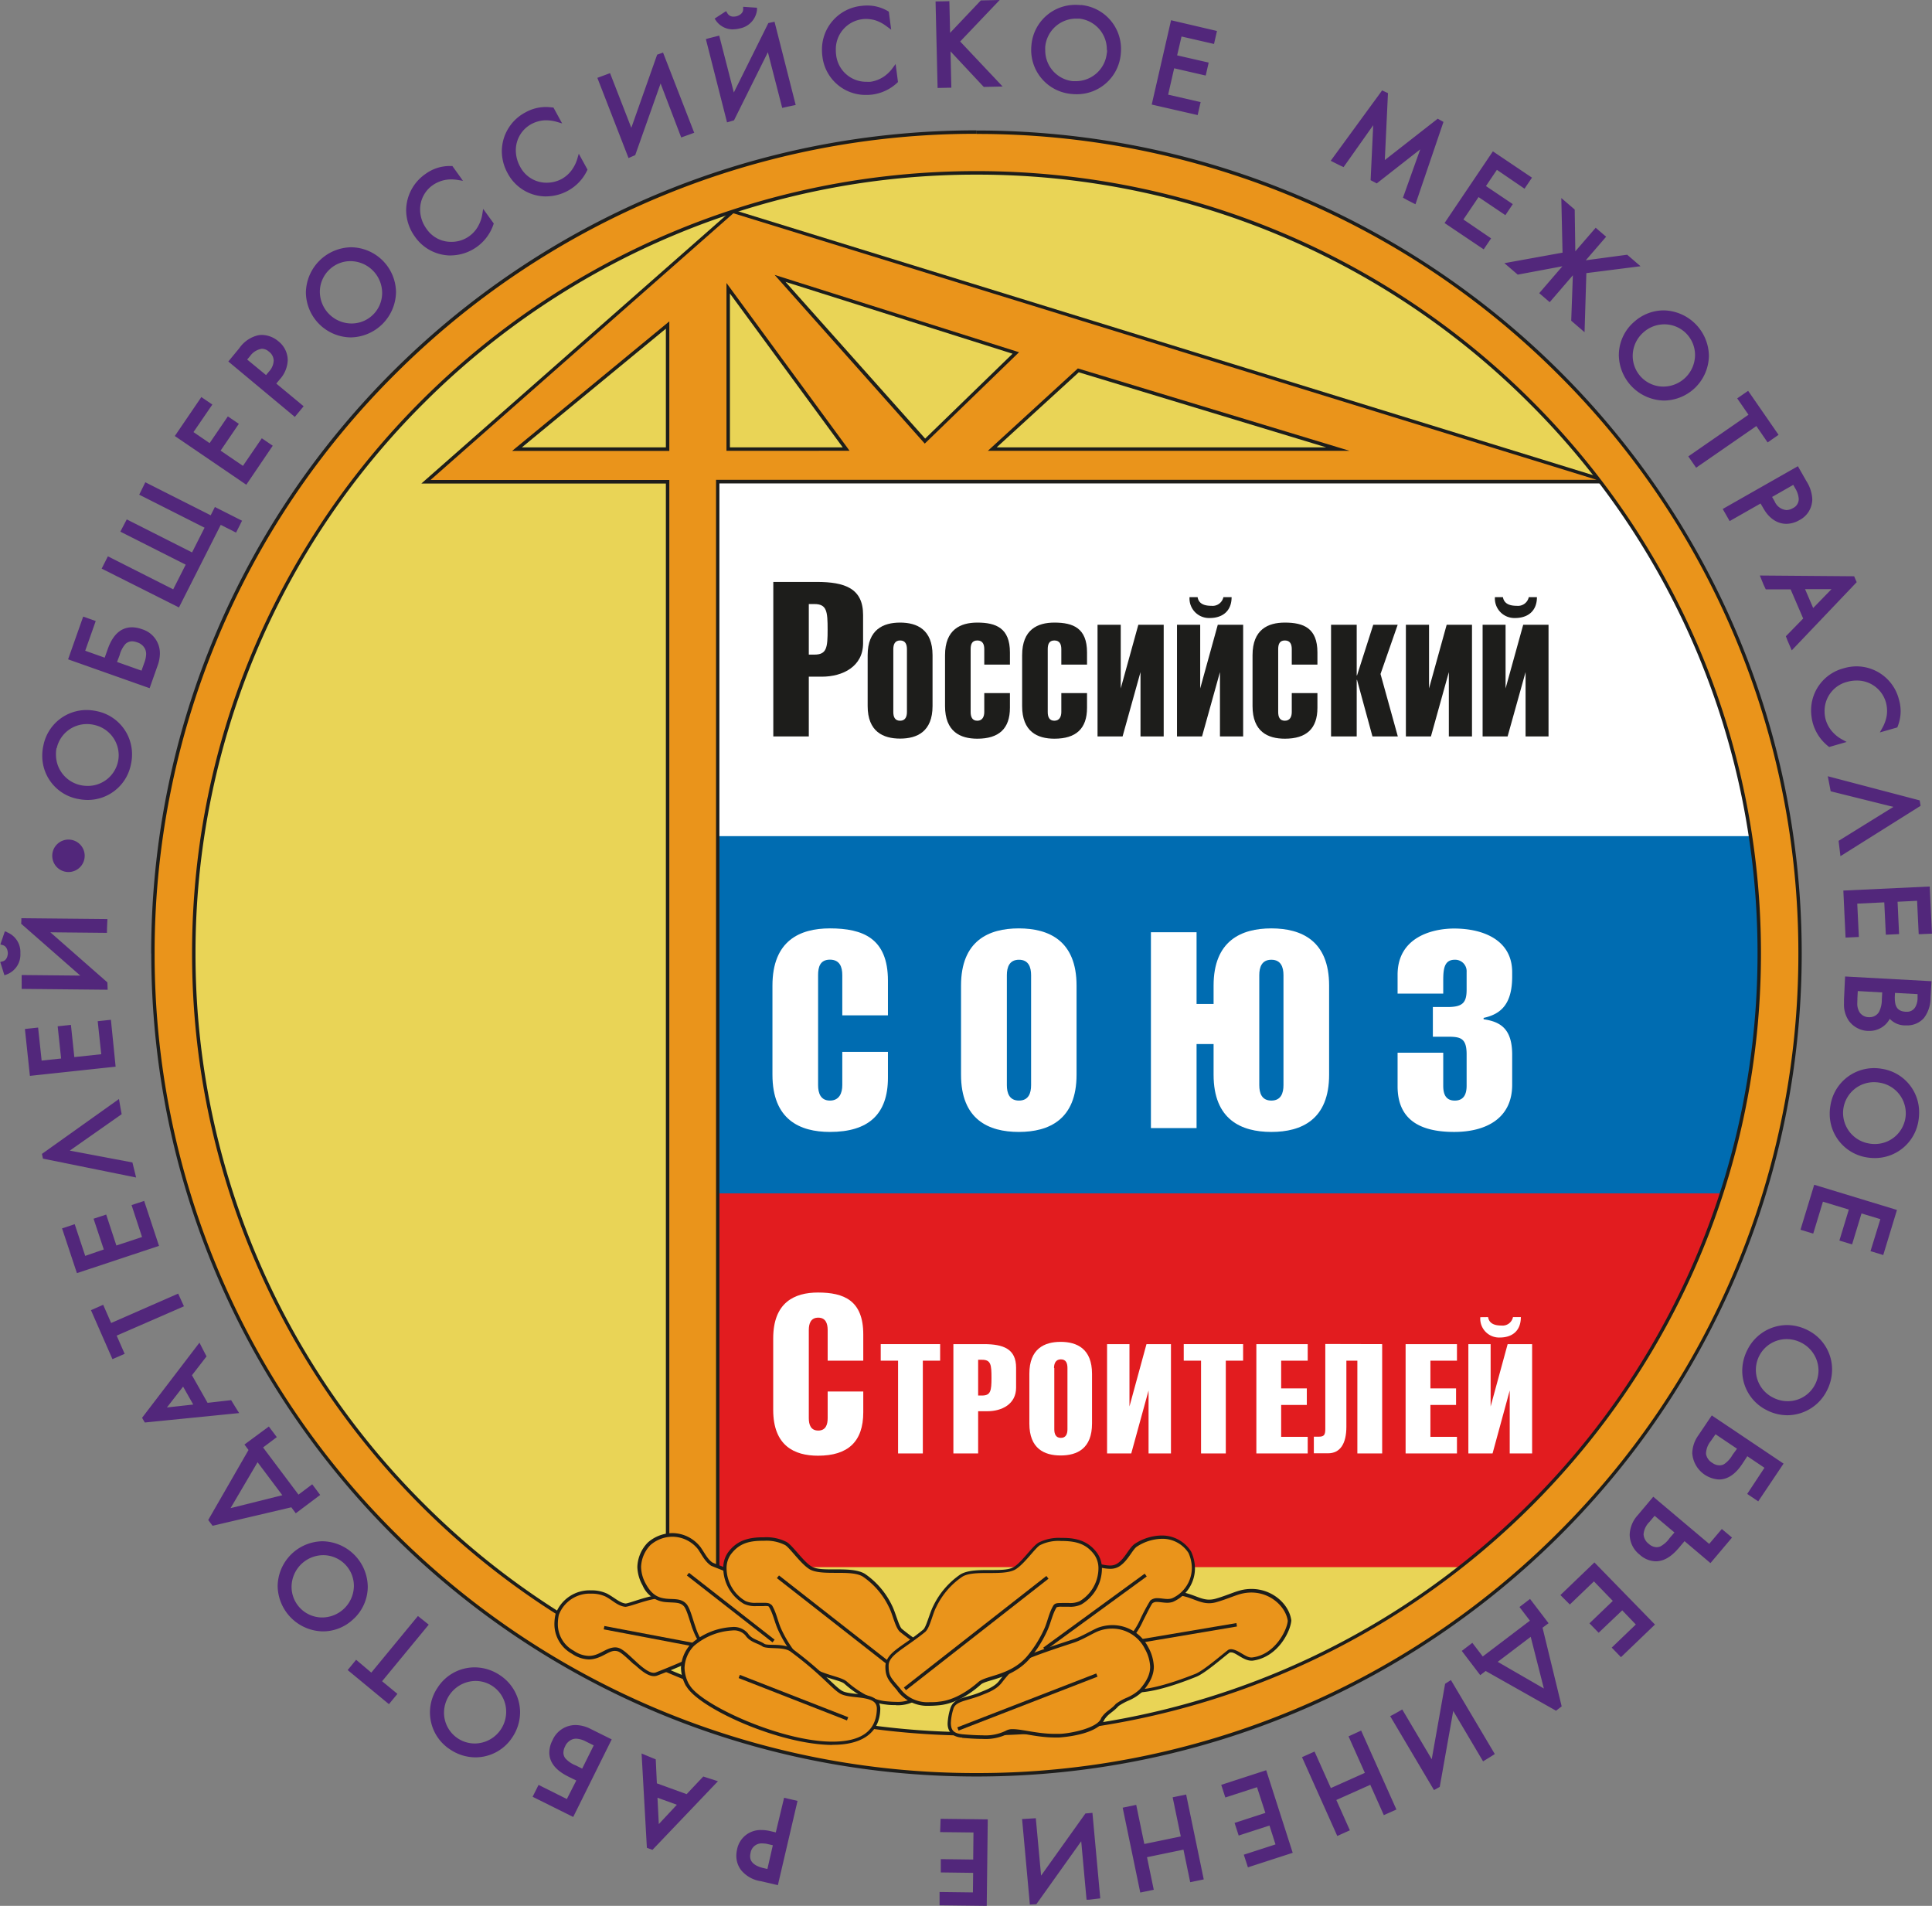 <?xml version="1.0" encoding="UTF-8"?> <svg xmlns="http://www.w3.org/2000/svg" id="Layer_1" data-name="Layer 1" viewBox="0 0 409.71 404.11"><rect x="0" y="0" width="409.71" height="404.11" fill="#808080" stroke="none"/> <defs> <style>.cls-1{fill:#e9d456;}.cls-2,.cls-9{fill:#fff;}.cls-12,.cls-2,.cls-4,.cls-6,.cls-8{fill-rule:evenodd;}.cls-3{fill:#1d1d1b;}.cls-4,.cls-5{fill:#006cb1;}.cls-6,.cls-7{fill:#e21c1f;}.cls-10,.cls-8{fill:#ea941b;}.cls-11,.cls-12{fill:#52277b;}</style> </defs> <ellipse class="cls-1" cx="207.09" cy="202.14" rx="174.66" ry="174.14"></ellipse> <polygon class="cls-2" points="149.08 101.5 345.27 101.5 353.33 110.77 360.99 124.07 369.81 144.18 373.95 155.4 377.89 178.8 149.99 179.52 149.08 103.74 149.08 101.5"></polygon> <path class="cls-3" d="M539.21,323.45v-2.59H735.93l8.18,9.44,7.68,13.34,8.83,20.13L764.77,375l4,23.85-228.66.72-.91-76.13Zm.7,0,.9,75.44L768,398.16l-3.86-23L760,364,751.17,344l-7.64-13.27-8-9.13H539.91v1.88Z" transform="translate(-390.48 -219.71)"></path> <polygon class="cls-4" points="149.47 177.51 367.75 177.51 378.63 177.51 379.35 185.38 380.2 202.5 379.35 219.6 377.15 234.78 372.09 254.65 149.87 254.94 149.47 178.3 149.47 177.51"></polygon> <path class="cls-5" d="M539.68,398V397H769.34l.75,8.11.85,17.15-.85,17.13-2.21,15.21-5.11,20.06-222.68.29-.41-76.9Zm.53,0,.4,76.37,221.75-.28,5-19.64,2.2-15.16.84-17.08-.84-17.11-.71-7.63H540.21V398Z" transform="translate(-390.48 -219.71)"></path> <polygon class="cls-6" points="150.64 331.99 318.17 331.99 333.25 318.56 344.85 303.52 351.72 294.54 360.2 281.21 367.52 266.6 371.81 253.27 149.87 253.27 150.64 331.99 150.64 331.99"></polygon> <path class="cls-7" d="M541.11,552v-.26h0V552h-.26l-.76-79.25H762.65l-4.41,13.71-7.34,14.64-8.5,13.35-6.86,9L723.9,538.46,708.74,552Zm167.43-.53,15-13.33,11.6-15,6.85-9,8.48-13.3,7.3-14.58,4.18-13H540.62l.75,78.19Z" transform="translate(-390.48 -219.71)"></path> <path class="cls-8" d="M731.56,321.85,545.9,264.53l-65.1,57.32,51.25,0v241l10.65,0v-241Zm-57.35-6.92H600.9l18.25-16.69ZM605.9,294.55l-19.25,18.69-30.75-34.5Zm-36,20.38h-25v-34.1Zm-37.87,0-31.91,0,31.91-26.3Z" transform="translate(-390.48 -219.71)"></path> <path class="cls-3" d="M531.69,563.18V322.24l-51.86,0,66-58.09L731.67,321.5l-.11.35v0l.11-.35,2.37.71-191,0v241l-11.37-.06Zm-49.92-241.7,50.65,0V562.45l9.91,0v-241l186.76,0L546,264.93l-64.22,56.55Zm17.35-6.19,33.3-27.44v27.47l-33.3,0Zm32.93-.34v0Zm-30.9-.38,30.54,0V289.4l-30.54,25.17Zm98.82.73,19.09-17.47,55.25,16.75-.1.35v0l.1-.35,2.37.72Zm1.87-.73h69.9l-52.49-15.92-17.41,15.92Zm-57.3.73V279.71l25.68,35-.3.21v0l.3-.21.42.58Zm.73-.73H569.2l-23.93-32.63v32.63ZM554.75,278,606,294.21l-.11.34.11-.34.59.18-20,19.38L554.75,278Zm31.92,34.71,18.54-18-48.15-15.23,29.61,33.22Z" transform="translate(-390.48 -219.71)"></path> <path class="cls-3" d="M562,375.86h-7.53V343.1h9.21c6,0,9.83,1.38,9.83,7v6c0,4.92-4.3,7.09-8.75,7.09H562Zm0-17.35h1.18c2.63,0,2.81-1.47,2.81-5.33s-.18-5.39-2.81-5.39H562Z" transform="translate(-390.48 -219.71)"></path> <path class="cls-3" d="M588.24,358.63v10.78c0,5.42-3.27,6.91-6.88,6.91s-6.88-1.49-6.88-6.91V358.63c0-5.42,3.28-6.91,6.88-6.91S588.24,353.21,588.24,358.63Zm-8.32-1.26v13.3c0,1,.3,1.86,1.44,1.86s1.45-.9,1.45-1.86v-13.3c0-1-.3-1.86-1.45-1.86S579.92,356.41,579.92,357.37Z" transform="translate(-390.48 -219.71)"></path> <path class="cls-3" d="M599.21,360.63v-3.26c0-1-.3-1.86-1.48-1.86s-1.41.9-1.41,1.86v13.3c0,1,.3,1.86,1.41,1.86s1.48-.9,1.48-1.86v-4h5.44v3.12c0,4.42-2.33,6.55-6.92,6.55-3.6,0-6.84-1.49-6.84-6.91V358.63c0-5.42,3.24-6.91,6.84-6.91,4,0,6.92,1.19,6.92,6.32v2.59Z" transform="translate(-390.48 -219.71)"></path> <path class="cls-3" d="M615.55,360.63v-3.26c0-1-.3-1.86-1.48-1.86s-1.4.9-1.4,1.86v13.3c0,1,.29,1.86,1.4,1.86s1.48-.9,1.48-1.86v-4H621v3.12c0,4.42-2.33,6.55-6.92,6.55-3.6,0-6.84-1.49-6.84-6.91V358.63c0-5.42,3.24-6.91,6.84-6.91,4,0,6.92,1.19,6.92,6.32v2.59Z" transform="translate(-390.48 -219.71)"></path> <path class="cls-3" d="M628.15,352.18v13.5h0l3.73-13.5h5.38v23.68h-4.92V362.22h0l-3.8,13.64h-5.31V352.18Z" transform="translate(-390.48 -219.71)"></path> <path class="cls-3" d="M645,352.18v13.5h0l3.73-13.5h5.38v23.68h-4.92V362.22h0l-3.8,13.64h-5.31V352.18Zm-.55-5.85c.26,1.56,1.7,1.83,2.91,1.83a2.34,2.34,0,0,0,2.56-1.83h1.74c0,3-2,4.42-4.62,4.42a4.14,4.14,0,0,1-4.3-4.42Z" transform="translate(-390.48 -219.71)"></path> <path class="cls-3" d="M664.42,360.63v-3.26c0-1-.29-1.86-1.47-1.86s-1.41.9-1.41,1.86v13.3c0,1,.29,1.86,1.41,1.86s1.47-.9,1.47-1.86v-4h5.44v3.12c0,4.42-2.33,6.55-6.91,6.55-3.61,0-6.85-1.49-6.85-6.91V358.63c0-5.42,3.24-6.91,6.85-6.91,4,0,6.91,1.19,6.91,6.32v2.59Z" transform="translate(-390.48 -219.71)"></path> <path class="cls-3" d="M678.19,362.92h.07l3.44-10.74h5.18l-3.64,10.44,3.67,13.24h-5.38l-3.27-12h-.07v12h-5.44V352.18h5.44Z" transform="translate(-390.48 -219.71)"></path> <path class="cls-3" d="M693.53,352.18v13.5h0l3.74-13.5h5.37v23.68h-4.91V362.22h0l-3.8,13.64h-5.31V352.18Z" transform="translate(-390.48 -219.71)"></path> <path class="cls-3" d="M709.76,352.18v13.5h0l3.74-13.5h5.37v23.68H714V362.22h0l-3.81,13.64h-5.3V352.18Zm-.56-5.85c.27,1.56,1.71,1.83,2.92,1.83a2.34,2.34,0,0,0,2.56-1.83h1.73c0,3-2,4.42-4.62,4.42a4.14,4.14,0,0,1-4.29-4.42Z" transform="translate(-390.48 -219.71)"></path> <path class="cls-9" d="M569.1,435v-8.54c0-1.69-.52-3.27-2.62-3.27s-2.51,1.58-2.51,3.27V449.8c0,1.69.53,3.27,2.51,3.27s2.62-1.58,2.62-3.27v-7.05h9.68v5.48c0,7.76-4.14,11.49-12.3,11.49-6.42,0-12.19-2.63-12.19-12.13v-18.9c0-9.5,5.77-12.13,12.19-12.13,7,0,12.3,2.1,12.3,11.08V435Z" transform="translate(-390.48 -219.71)"></path> <path class="cls-9" d="M618.78,428.69v18.9c0,9.5-5.83,12.13-12.25,12.13s-12.25-2.63-12.25-12.13v-18.9c0-9.5,5.84-12.13,12.25-12.13S618.78,419.19,618.78,428.69ZM604,426.48V449.8c0,1.69.53,3.27,2.57,3.27s2.57-1.58,2.57-3.27V426.48c0-1.69-.53-3.27-2.57-3.27S604,424.79,604,426.48Z" transform="translate(-390.48 -219.71)"></path> <path class="cls-9" d="M644.23,432.58h3.61v-3.89c0-9.5,5.84-12.13,12.25-12.13s12.25,2.63,12.25,12.13v18.9c0,9.5-5.83,12.13-12.25,12.13s-12.25-2.63-12.25-12.13v-6.5h-3.61V458.9h-9.68V417.38h9.68Zm13.3,17.22c0,1.69.52,3.27,2.56,3.27s2.57-1.58,2.57-3.27V426.48c0-1.69-.53-3.27-2.57-3.27s-2.56,1.58-2.56,3.27Z" transform="translate(-390.48 -219.71)"></path> <path class="cls-9" d="M686.86,430.39v-4c0-8,7.41-9.8,12-9.8,6,0,12.3,2.33,12.3,9.27v.88c0,5.89-2.39,8-6.06,8.8v.29c3.73.53,6.06,2.16,6.06,7.53v6.36c0,7.17-5.6,10-12.3,10-7.7,0-12-2.92-12-9.68v-7.12h9.68v7c0,1.69.47,3.15,2.45,3.15s2.51-1.46,2.51-3.15v-6.66c0-3.37-1.26-3.7-3.72-3.73h-3.44v-6.3h3.44c2.87-.07,3.72-.94,3.72-3.67v-3.78a2.43,2.43,0,0,0-2.51-2.57c-2.27,0-2.45,2-2.45,4.49v2.69Z" transform="translate(-390.48 -219.71)"></path> <path class="cls-9" d="M566,508.22v-6.5c0-1.36-.41-2.62-2-2.62s-2,1.26-2,2.62v18.7c0,1.36.41,2.62,2,2.62s2-1.26,2-2.62v-5.66h7.55v4.4c0,6.22-3.23,9.21-9.6,9.21-5,0-9.5-2.1-9.5-9.72V503.5c0-7.63,4.5-9.73,9.5-9.73,5.51,0,9.6,1.68,9.6,8.88v5.57Z" transform="translate(-390.48 -219.71)"></path> <path class="cls-9" d="M589.85,504.71v3.51h-3.67v19.67h-5.25V508.22h-3.68v-3.51Z" transform="translate(-390.48 -219.71)"></path> <path class="cls-9" d="M597.91,527.89h-5.25V504.71h6.43c4.17,0,6.87,1,6.87,5v4.23c0,3.48-3,5-6.11,5h-1.94Zm0-12.28h.83c1.83,0,2-1,2-3.77s-.13-3.81-2-3.81h-.83Z" transform="translate(-390.48 -219.71)"></path> <path class="cls-9" d="M622.06,511v10.55c0,5.31-3.16,6.77-6.65,6.77s-6.64-1.46-6.64-6.77V511c0-5.3,3.16-6.77,6.64-6.77S622.06,505.72,622.06,511Zm-8-1.23v13c0,.94.28,1.82,1.39,1.82s1.4-.88,1.4-1.82v-13c0-1-.29-1.83-1.4-1.83S614,508.84,614,509.79Z" transform="translate(-390.48 -219.71)"></path> <path class="cls-9" d="M630,504.71v13.22h0l3.61-13.22h5.19v23.18h-4.75V514.54h0l-3.67,13.35h-5.13V504.71Z" transform="translate(-390.48 -219.71)"></path> <path class="cls-9" d="M654.1,504.71v3.51h-3.67v19.67h-5.25V508.22h-3.67v-3.51Z" transform="translate(-390.48 -219.71)"></path> <path class="cls-9" d="M667.8,504.71v3.51h-5.63v5.88h5.44v3.51h-5.44v6.76h5.63v3.52H656.91V504.71Z" transform="translate(-390.48 -219.71)"></path> <path class="cls-9" d="M683.59,504.71v23.18h-5.26V508.22H676v14c0,3.59-1.3,5.64-3.9,5.64h-3v-3.52h1c1.14,0,1.43-.33,1.43-1.66v-18Z" transform="translate(-390.48 -219.71)"></path> <path class="cls-9" d="M699.45,504.71v3.51h-5.63v5.88h5.44v3.51h-5.44v6.76h5.63v3.52H688.56V504.71Z" transform="translate(-390.48 -219.71)"></path> <path class="cls-9" d="M706.59,504.71v13.22h0l3.61-13.22h5.19v23.18h-4.75V514.54h0L707,527.89h-5.13V504.71Zm-.54-5.73c.25,1.53,1.65,1.79,2.82,1.79a2.25,2.25,0,0,0,2.46-1.79H713c0,3-1.93,4.33-4.46,4.33A4,4,0,0,1,704.4,499Z" transform="translate(-390.48 -219.71)"></path> <path class="cls-8" d="M597.56,247.71c-96.46,0-174.65,78-174.65,174.14S501.1,596,597.56,596s174.66-78,174.66-174.14S694,247.71,597.56,247.71Zm0,339.64c-91.67,0-166-74.1-166-165.5s74.31-165.5,166-165.5,166,74.1,166,165.5S689.24,587.35,597.56,587.35Z" transform="translate(-390.48 -219.71)"></path> <path class="cls-3" d="M422.54,421.85c0-96.38,78.36-174.5,175-174.5h0v.73A174,174,0,0,0,474.32,299h0a173,173,0,0,0-51.05,122.88h0a173,173,0,0,0,51.05,122.88h0a174,174,0,0,0,123.24,50.9h0a174,174,0,0,0,123.24-50.9h0a172.94,172.94,0,0,0,51.05-122.88h0A172.94,172.94,0,0,0,720.8,299h0a174,174,0,0,0-123.24-50.89h0v-.73c96.66,0,175,78.12,175,174.5h0c0,96.38-78.36,174.51-175,174.51h0c-96.66,0-175-78.13-175-174.51Zm8.67,0c0-91.6,74.48-165.86,166.35-165.86h0c91.88,0,166.36,74.26,166.36,165.86h0c0,91.6-74.48,165.86-166.36,165.86h0V587a165.38,165.38,0,0,0,117.12-48.36h0a164.4,164.4,0,0,0,48.51-116.77h0a164.4,164.4,0,0,0-48.51-116.77h0a165.38,165.38,0,0,0-117.12-48.36h0a165.36,165.36,0,0,0-117.11,48.36h0a164.4,164.4,0,0,0-48.51,116.77h0a164.4,164.4,0,0,0,48.51,116.77h0A165.36,165.36,0,0,0,597.56,587h0v.73c-91.87,0-166.35-74.26-166.35-165.86Z" transform="translate(-390.48 -219.71)"></path> <path class="cls-8" d="M641.07,557.7c3.09.59,4.56,2.14,7.26,1.39,2-.55,3.87-1.39,5.15-1.74,5.43-1.47,10,2.29,10.48,6-.14,2.08-2.75,7.52-7.9,8.15-1.69.2-3.63-2.23-5-1.66-1,.65-5.14,4.36-7,5.12-22.85,9.2-19.18-2.64-13.65-10.65.48-3.61,6.55-7.41,10.66-6.62Z" transform="translate(-390.48 -219.71)"></path> <path class="cls-3" d="M627.13,577.45a4.06,4.06,0,0,1-1.25-3.18h0c0-3,2-6.83,4.18-10.08h0c.61-3.56,5.69-6.92,9.86-7h0a6.22,6.22,0,0,1,1.22.11h0c2.59.51,4,1.6,5.78,1.59h0a5.12,5.12,0,0,0,1.32-.19h0c1.94-.54,3.81-1.38,5.14-1.74h0a9.27,9.27,0,0,1,2.5-.34h0c4.5,0,8,3.29,8.44,6.65h0v.07c-.17,2.25-2.81,7.78-8.22,8.49h-.25c-1.7,0-3.36-1.82-4.31-1.75h0a1,1,0,0,0-.24,0h0c-.93.61-5.08,4.33-7.1,5.15h0c-5.92,2.38-10.08,3.37-13,3.37h0a6,6,0,0,1-4.12-1.23Zm3.64-13.08v.09l0,.07c-2.22,3.2-4.12,7.05-4.1,9.74h0c0,2.21,1.09,3.63,4.64,3.68h0c2.7,0,6.8-1,12.67-3.32h0c1.78-.7,6-4.4,7-5.11h0a1.36,1.36,0,0,1,.59-.12h0c1.51.07,3.09,1.81,4.31,1.75H656c4.85-.55,7.44-5.83,7.57-7.77h0c-.41-2.93-3.59-6-7.71-6h0a9.08,9.08,0,0,0-2.31.31h0c-1.23.33-3.14,1.18-5.14,1.74h0a5.63,5.63,0,0,1-1.51.22h0c-2.06,0-3.5-1.15-5.92-1.6h0l.07-.36-.07.36a5.49,5.49,0,0,0-1.08-.1h-.07c-3.82,0-8.74,3.44-9.08,6.41Z" transform="translate(-390.48 -219.71)"></path> <line class="cls-10" x1="241.06" y1="348.09" x2="262.26" y2="344.51"></line> <polygon class="cls-3" points="240.99 347.73 262.2 344.15 262.32 344.87 241.12 348.45 240.99 347.73 240.99 347.73"></polygon> <path class="cls-8" d="M521.64,569.52c-2.7-.92-4.59,3.76-9.65.55-2-1.27-4.29-3.41-3.35-8,2.09-5.47,8.17-5.25,10.36-4.14,1.53.77,2.69,2,4.12,2.16,1.16-.11,5.54-2,7.57-1.74,25.57,3,22.27,7-1,16.33-2.32.93-6.1-4.47-8.06-5.14Z" transform="translate(-390.48 -219.71)"></path> <path class="cls-3" d="M524.94,572.64c-1.35-1.24-2.68-2.55-3.42-2.78h0l.11-.34-.11.34a2,2,0,0,0-.62-.1h0c-1.4-.06-3,1.78-5.52,1.81h0a6.71,6.71,0,0,1-3.58-1.19h0a7.16,7.16,0,0,1-3.75-6.31h0a9.8,9.8,0,0,1,.25-2.15h0a7.7,7.7,0,0,1,7.55-5h0a7.72,7.72,0,0,1,3.32.67h0c1.58.82,2.73,2,4,2.12h0c1-.11,4.91-1.75,7.16-1.76h0a3.15,3.15,0,0,1,.44,0h0a86.24,86.24,0,0,1,13.58,2.41h0c2.94.91,4.54,1.89,4.6,3.42h0c-.06,1.61-1.86,3.06-5.06,4.88h0a132.73,132.73,0,0,1-14,6.32h0a1.94,1.94,0,0,1-.71.13h0c-1.4,0-2.81-1.26-4.18-2.49Zm.49-.54c1.33,1.24,2.76,2.33,3.69,2.3h0a1.23,1.23,0,0,0,.44-.08h0A131.3,131.3,0,0,0,543.49,568h0c3.19-1.75,4.74-3.29,4.69-4.24h0c.05-.83-1.16-1.85-4.09-2.72h0a85,85,0,0,0-13.45-2.39h0l-.35,0h0c-2,0-5.91,1.62-7.13,1.76h-.07c-1.64-.16-2.79-1.48-4.25-2.2h0a6.92,6.92,0,0,0-3-.59h0a7,7,0,0,0-6.85,4.49h0a9.25,9.25,0,0,0-.21,1.94h0a6.37,6.37,0,0,0,3.4,5.69h0a5.92,5.92,0,0,0,3.19,1.08h0c2.19,0,3.59-1.75,5.52-1.81h0a2.53,2.53,0,0,1,.85.14h0c1.07.39,2.32,1.71,3.68,2.93Z" transform="translate(-390.48 -219.71)"></path> <line class="cls-10" x1="146.89" y1="348.69" x2="128.1" y2="345.13"></line> <polygon class="cls-3" points="128.03 345.48 128.17 344.77 146.96 348.33 146.82 349.05 128.03 345.48 128.03 345.48"></polygon> <path class="cls-8" d="M535.82,560c-1.89-2.15-5.83,1-8.65-4.34-1.11-2.11-2-5.11,1-8.64a7.33,7.33,0,0,1,10.67,1c.95,1.43,1.47,2.55,2.65,3.37,1.06.48,6,2.23,7.67,3.45,6.51,4.85,6.64,9.31,8.28,10.23,2.2,1.22,3.85,4.63,5.34,7.83s-.87,4-3.84,4.81c-2.1.54-3.19-1.71-5.84-3.8-.84-.66-11.11-5.14-12.82-5.38-2.47-.35-3.1-6.93-4.48-8.49Z" transform="translate(-390.48 -219.71)"></path> <path class="cls-3" d="M552.9,574.16c-.67-.57-11.13-5.13-12.65-5.31h0c-1.57-.28-2.28-2.15-3-4h0c-.63-1.89-1.18-3.95-1.75-4.57h0l.27-.24.27-.25c.8.94,1.26,3,1.91,4.83h0c.61,1.89,1.45,3.48,2.35,3.55h0c1.9.3,12,4.69,13,5.45h0c2.41,1.95,3.59,3.87,5,3.81h0a2.07,2.07,0,0,0,.53-.08h0c2.37-.61,4-1.34,4-2.79h0a3.73,3.73,0,0,0-.4-1.51h0c-1.48-3.2-3.16-6.56-5.19-7.67h0c-1.94-1.22-1.85-5.43-8.32-10.25h0c-1.55-1.16-6.51-2.92-7.66-3.44h0c-1.28-.9-1.81-2.07-2.74-3.47h0a7,7,0,0,0-5.48-2.67h0a7.15,7.15,0,0,0-4.61,1.75h0a7,7,0,0,0-2,4.65h0a7.68,7.68,0,0,0,1,3.58h0c1.38,2.56,2.87,3,4.39,3.16h0c1.49.16,3.08-.14,4.21,1.1h0l-.27.25-.27.24c-.76-.9-2.09-.72-3.74-.86h0a5.83,5.83,0,0,1-5-3.55h0a8.43,8.43,0,0,1-1.11-3.92h0a7.74,7.74,0,0,1,2.22-5.17h0a8,8,0,0,1,5.12-2h0a7.62,7.62,0,0,1,6.08,3h0c1,1.46,1.47,2.52,2.5,3.24h0c1,.47,6,2.2,7.73,3.49h0c6.56,4.88,6.9,9.59,8.25,10.2h0c2.36,1.34,4,4.79,5.49,8h0a4.46,4.46,0,0,1,.47,1.82h0c-.05,2.14-2.23,2.89-4.55,3.5h0a2.94,2.94,0,0,1-.71.09h0c-2.05-.06-3.11-2.16-5.44-4Z" transform="translate(-390.48 -219.71)"></path> <line class="cls-10" x1="164.05" y1="347.96" x2="145.89" y2="333.78"></line> <polygon class="cls-3" points="145.66 334.06 146.11 333.49 164.27 347.67 163.82 348.24 145.66 334.06 145.66 334.06"></polygon> <path class="cls-8" d="M573.7,553.67c-2.68-1.65-8.7-.17-11.18-1.5-1.81-1-4.21-4.58-5.37-5.23a9.58,9.58,0,0,0-5-.93c-3.21,0-5.33.82-7,3.07-1.92,2.61-.93,7.87,3.26,10.37,1.48.88,5,0,5.4.71.95,1.53,1.25,3.41,2,5a25.47,25.47,0,0,0,3.69,5.86c3.63,4.17,8.9,4.19,10.31,5.44,1.89,1.67,5.07,3.94,8.56,4.28,4,.38,6.2-.09,8.59-2.91,1.88-2.2,2.48-2.71,2.48-5,0-2.69-3.41-3.86-7.88-7.52-.84-.68-1.44-3.59-2.24-5.13a16.65,16.65,0,0,0-5.64-6.58Z" transform="translate(-390.48 -219.71)"></path> <path class="cls-3" d="M580.5,581.25c-.66,0-1.37,0-2.14-.12h0c-3.63-.36-6.86-2.68-8.77-4.37h0c-1.13-1.1-6.62-1.2-10.35-5.47h0a25.83,25.83,0,0,1-3.74-5.94h0c-.78-1.69-1.08-3.56-2-5h0a.56.56,0,0,0-.26-.09h0a4.83,4.83,0,0,0-.84,0h0c-.45,0-1,0-1.52,0h0a5.56,5.56,0,0,1-2.65-.48h0a8.87,8.87,0,0,1-4.37-7.48h0a5.7,5.7,0,0,1,1-3.41h0c1.73-2.36,4-3.19,7.27-3.22h.37a9.47,9.47,0,0,1,4.81,1h0c1.32.78,3.68,4.35,5.36,5.23h0c1,.58,2.86.58,4.83.57h0c2.3,0,4.79,0,6.37.93h0l-.19.32.19-.32a17,17,0,0,1,5.77,6.73h0c.8,1.6,1.5,4.56,2.15,5h0c4.39,3.64,7.92,4.72,8,7.79h0v.37h0c-.06,2.06-.82,2.8-2.56,4.84h0a8,8,0,0,1-6.69,3.15h-.07ZM554.14,560c1,1.62,1.29,3.52,2,5.08h0a25.49,25.49,0,0,0,3.63,5.77h0c3.54,4.07,8.59,4,10.28,5.4h0c1.86,1.65,5,3.88,8.36,4.19h0c.75.07,1.44.12,2.07.12h0a7.23,7.23,0,0,0,6.21-2.9h0c1.89-2.25,2.36-2.56,2.38-4.72h0a.13.13,0,0,1,0-.06h0c0-2.27-3.24-3.54-7.76-7.18h0c-1-.91-1.53-3.77-2.33-5.25h0a16.38,16.38,0,0,0-5.5-6.43h0c-2.44-1.56-8.43-.1-11.17-1.49h0c-1.93-1.06-4.37-4.71-5.37-5.23h0a8.71,8.71,0,0,0-4.45-.89h-.35c-3.16,0-5.1.77-6.7,2.92h0a5,5,0,0,0-.88,3h0a8.15,8.15,0,0,0,4,6.85h0a4.88,4.88,0,0,0,2.28.38h0c.52,0,1.05,0,1.52,0h0c.72,0,1.32,0,1.73.48Z" transform="translate(-390.48 -219.71)"></path> <line class="cls-10" x1="195.21" y1="357.99" x2="164.98" y2="334.34"></line> <polygon class="cls-3" points="164.75 334.62 165.2 334.05 195.43 357.7 194.98 358.27 164.75 334.62 164.75 334.62"></polygon> <path class="cls-8" d="M536.35,577c-1.11-2.11-2.05-5.1,1-8.64,4.5-3.71,10.09-4.27,11.46-2.2.94,1.43,2.47,1.53,3.66,2.35,1,.48,4.25-.16,5.9,1.07,6.52,4.85,8.85,8,10.49,8.87,2.2,1.22,8,0,7.92,3.54-.29,16.09-37,1.55-40.45-5Z" transform="translate(-390.48 -219.71)"></path> <path class="cls-3" d="M567,589.7c-11.39-.06-28.43-7.86-31-12.49h0l.32-.17.33-.17C538.75,581,556,589,567,589h0c5.53,0,9.32-1.85,9.43-6.93h0V582h0c0-1.46-1.13-1.92-2.83-2.23h0c-1.68-.28-3.65-.26-4.9-.93h0c-1.78-1-4-4.06-10.53-8.9h0c-1.43-1.12-4.52-.5-5.89-1.06h0c-1-.76-2.69-.87-3.76-2.45h0a3.23,3.23,0,0,0-2.78-1h0a13.66,13.66,0,0,0-8.09,3.27h0a7,7,0,0,0-2,4.66h0a7.53,7.53,0,0,0,1,3.57h0l-.33.17-.32.17a8.31,8.31,0,0,1-1.11-3.91h0a7.79,7.79,0,0,1,2.22-5.18h0a14.36,14.36,0,0,1,8.6-3.48h0a3.92,3.92,0,0,1,3.39,1.36h0c.82,1.27,2.24,1.36,3.51,2.22h0c.8.43,4.11-.23,6,1.1h0c6.52,4.86,8.94,8,10.45,8.85h0c.93.54,2.92.58,4.66.85h0c1.7.26,3.44.93,3.44,3h0V582h0c-.08,5.54-4.44,7.67-10,7.67H567Z" transform="translate(-390.48 -219.71)"></path> <line class="cls-10" x1="179.75" y1="364.45" x2="156.77" y2="355.47"></line> <polygon class="cls-3" points="156.64 355.81 156.9 355.13 179.88 364.11 179.61 364.79 156.64 355.81 156.64 355.81"></polygon> <path class="cls-8" d="M619.43,552.06c2.53-1.87,5.83,1,8.19-.58,1.72-1.12,2.61-3.47,3.73-4.2,3-1.93,8.27-3,11.4,1.51A7.46,7.46,0,0,1,639.1,559c-1.62.56-3.4-.55-4.49.4-.73.91-3.08,6.62-4.68,7.92-6.31,5.11-10.61,4.09-11.91,5.46-1.74,1.83-5.42,2.57-8.88,3.21-3.29.61-3.64-1.88-3.62-5,0-2.19,2.45-2.68,5.13-4.72.85-.66.1-3.74.77-5.35,1-2.33,5.52-7,8-8.85Z" transform="translate(-390.48 -219.71)"></path> <path class="cls-3" d="M605.64,574.76a9.32,9.32,0,0,1-.49-3.58h0V571h0a3.24,3.24,0,0,1,1.73-2.72h0c1-.67,2.24-1.29,3.54-2.29h0c.21-.08.34-1,.32-2h0a8.7,8.7,0,0,1,.34-3.17h0c1-2.48,5.58-7.11,8.13-9h0a3.87,3.87,0,0,1,2.38-.74h0c1.51,0,3,.57,4.25.57h0a2.78,2.78,0,0,0,1.58-.42h0c1.6-1,2.45-3.31,3.73-4.19h0a10.65,10.65,0,0,1,5.66-1.75h0a7.3,7.3,0,0,1,6.27,3.41h0a8.62,8.62,0,0,1,.81,3.57h0a7.78,7.78,0,0,1-4.67,7.09h0a3.78,3.78,0,0,1-1.22.19h0c-.79,0-1.54-.17-2.12-.17h0a1.45,1.45,0,0,0-1,.27h0c-.3.35-1.11,2-2,3.75h0a15.83,15.83,0,0,1-2.76,4.22h0c-6.36,5.14-10.95,4.28-11.88,5.43h0c-1.89,2-5.61,2.67-9.07,3.32h0a5.19,5.19,0,0,1-1,.1h-.06a2.58,2.58,0,0,1-2.52-1.65Zm6.11-13.71a8.61,8.61,0,0,0-.29,2.89h0c0,1.06.06,2-.59,2.61h0c-1.37,1-2.67,1.69-3.58,2.32h0c-.92.64-1.4,1.17-1.41,2.13h0v.18h0a9,9,0,0,0,.43,3.29h0a1.85,1.85,0,0,0,1.91,1.21h0a4.75,4.75,0,0,0,.86-.09h0c3.44-.62,7.09-1.4,8.67-3.1h0c1.67-1.58,5.68-.41,12-5.5h0a15.31,15.31,0,0,0,2.57-4h0a39,39,0,0,1,2.1-3.92h0a2.21,2.21,0,0,1,1.51-.49h0c.71,0,1.43.17,2.12.17h0a2.91,2.91,0,0,0,1-.15h0a7.07,7.07,0,0,0,4.18-6.4h0a8,8,0,0,0-.71-3.21h0a6.56,6.56,0,0,0-5.64-3h0a10,10,0,0,0-5.26,1.63h0c-.95.57-1.9,3-3.74,4.2h0a3.55,3.55,0,0,1-2,.53h0c-1.44,0-2.93-.57-4.25-.57h0a3.12,3.12,0,0,0-2,.6h0c-2.43,1.78-7,6.52-7.89,8.7Z" transform="translate(-390.48 -219.71)"></path> <line class="cls-10" x1="221.46" y1="349.65" x2="242.97" y2="333.97"></line> <polygon class="cls-3" points="221.24 349.36 242.75 333.67 243.18 334.26 221.67 349.95 221.24 349.36 221.24 349.36"></polygon> <path class="cls-8" d="M609.09,570.75c2.93-1.15,6.38-2.27,9-3.14,2-.64,4.15-2.07,5.4-2.51a8.2,8.2,0,0,1,10.16,4c1.45,2.91,2,5.41-1.21,9-1.15,1.29-4.47,2.4-5,3-1.21,1.34-2.05,1.45-3.06,2.92-.94,2.61-7.31,3.57-9.36,3.64-5.3.2-9.48-1.73-11.08-.74-2.15,1.31-5.9,1.07-9.39.79s-3.05-2.77-2.24-5.75c.57-2.11,3-1.95,6.16-3.23,1-.41,3-1.1,4.11-2.48,1.52-2,3.62-4.45,6.49-5.58Z" transform="translate(-390.48 -219.71)"></path> <path class="cls-3" d="M594.54,588.15c-2.23-.13-3.16-1.47-3.1-3.09h0A12.48,12.48,0,0,1,592,582h0c.74-2.46,3.39-2.2,6.37-3.48h0c1-.41,3-1.11,3.95-2.36h0c1.54-2,3.67-4.52,6.66-5.7h0c2.94-1.16,6.4-2.28,9.07-3.15h0c1.89-.61,4.06-2,5.39-2.51h0a9,9,0,0,1,3-.51h0A8.52,8.52,0,0,1,634,569h0a9.25,9.25,0,0,1,1.17,4.08h0c0,1.64-.69,3.35-2.44,5.33h0a10,10,0,0,1-2.85,1.85h0a12.83,12.83,0,0,0-2.18,1.18h0c-1.28,1.41-2.08,1.51-3,2.86h0c-1.26,2.93-7.56,3.69-9.66,3.82h0l-.78,0h0c-3.92,0-7.18-1.06-9-1h0a2,2,0,0,0-1.11.24h0a10.51,10.51,0,0,1-5.34,1.06h0c-1.39,0-2.86-.11-4.27-.22Zm8.34-11.6c-1.16,1.51-3.28,2.19-4.25,2.6h0c-3.23,1.29-5.55,1.21-6,3h0a11.29,11.29,0,0,0-.51,2.92h0c.05,1.39.45,2.15,2.42,2.36h0c1.42.12,2.87.22,4.22.22h0a9.85,9.85,0,0,0,5-.95h0a2.8,2.8,0,0,1,1.5-.35h0c2,0,5.2,1,9,1h0l.76,0h0c2,0,8.35-1.15,9-3.4h0l0,0,0,0c1.08-1.56,2-1.68,3.08-2.95h0a11.09,11.09,0,0,1,2.41-1.35h0a9.41,9.41,0,0,0,2.62-1.69h0c1.68-1.9,2.26-3.42,2.26-4.84h0a8.47,8.47,0,0,0-1.1-3.75h0a7.75,7.75,0,0,0-7-4.34h0a8.1,8.1,0,0,0-2.71.47h0c-1.17.4-3.39,1.85-5.4,2.52h0c-2.67.87-6.13,2-9,3.13h0c-2.76,1.08-4.82,3.48-6.34,5.46Z" transform="translate(-390.48 -219.71)"></path> <line class="cls-10" x1="203.15" y1="366.61" x2="232.62" y2="355.17"></line> <polygon class="cls-3" points="203.01 366.26 232.48 354.83 232.75 355.51 203.28 366.94 203.01 366.26 203.01 366.26"></polygon> <path class="cls-8" d="M594.36,553.78c2.68-1.65,8.71-.17,11.19-1.5,1.81-1,4.2-4.57,5.37-5.23a9.47,9.47,0,0,1,5-.92c3.2,0,5.32.81,7,3.07,1.92,2.6.93,7.87-3.25,10.36-1.49.88-5,0-5.4.71-1,1.53-1.25,3.42-2,5a25.87,25.87,0,0,1-3.69,5.85c-3.63,4.17-8.91,4.19-10.32,5.44-1.88,1.67-5.07,3.94-8.56,4.28-4,.38-6.19-.09-8.59-2.91-1.87-2.2-2.48-2.71-2.48-5,0-2.69,3.41-3.86,7.89-7.51.83-.69,1.44-3.6,2.24-5.14a16.77,16.77,0,0,1,5.63-6.58Z" transform="translate(-390.48 -219.71)"></path> <path class="cls-3" d="M580.8,578.21c-1.84-2.15-2.58-2.86-2.56-5.2h0v0h0c.14-3,3.65-4.12,8-7.75h0c.64-.45,1.34-3.42,2.14-5h0a17.08,17.08,0,0,1,5.77-6.72h0c1.58-.94,4.07-.93,6.37-.93h0c2,0,3.81,0,4.83-.58h0c1.69-.88,4-4.44,5.37-5.23h0a9.45,9.45,0,0,1,4.79-1h.37c3.25,0,5.55.86,7.28,3.22h0a5.73,5.73,0,0,1,1,3.41h0a8.88,8.88,0,0,1-4.37,7.48h0a5.42,5.42,0,0,1-2.65.48h0l-1.52,0h0a3,3,0,0,0-1.06.11h0l0,0h0c-.91,1.45-1.21,3.31-2,5h0a26.19,26.19,0,0,1-3.75,5.94h0c-3.73,4.28-9.22,4.37-10.35,5.47h0c-1.91,1.7-5.13,4-8.76,4.37h0a21.09,21.09,0,0,1-2.15.12h-.07a7.92,7.92,0,0,1-6.69-3.15Zm.56-.48a7.18,7.18,0,0,0,6.2,2.9h0c.63,0,1.32,0,2.08-.11h0c3.35-.32,6.49-2.54,8.35-4.19h0c1.69-1.41,6.75-1.34,10.28-5.41h0a25.15,25.15,0,0,0,3.63-5.77h0c.73-1.55,1-3.45,2-5.07h0c.4-.53,1-.45,1.72-.48h0l1.52,0h0a5,5,0,0,0,2.28-.37h0a8.17,8.17,0,0,0,4-6.86h0a5,5,0,0,0-.87-3h0c-1.6-2.15-3.54-2.87-6.71-2.92h-.35a8.7,8.7,0,0,0-4.44.88h0c-1,.52-3.43,4.17-5.37,5.23h0c-2.74,1.4-8.74-.07-11.16,1.49h0a16.29,16.29,0,0,0-5.51,6.44h0c-.8,1.48-1.3,4.34-2.33,5.25h0c-4.56,3.67-7.84,4.93-7.75,7.23h0c0,2.16.49,2.47,2.39,4.72Z" transform="translate(-390.48 -219.71)"></path> <line class="cls-10" x1="191.9" y1="358.1" x2="222.13" y2="334.45"></line> <polygon class="cls-3" points="191.68 357.81 221.9 334.16 222.35 334.74 192.13 358.38 191.68 357.81 191.68 357.81"></polygon> <path class="cls-11" d="M421.05,474.35l-2.67.88L420.6,482l-5.44,1.8L413,477.24l-2.68.88,2.17,6.52L408.55,486l-2.23-6.72-.47.16-2.21.73,3.15,9.49,17.41-5.78Zm1.16-108.72,1.71-4.84a7.56,7.56,0,0,0,.47-2.53,5.32,5.32,0,0,0-3.85-5.15,6.11,6.11,0,0,0-2.07-.39c-3.22,0-4.58,3-5.17,4.7l-.62,1.74-4.13-1.47,2.23-6.3-2.66-.94-3.2,9.06.47.17Zm-6.36-7a5.75,5.75,0,0,1,1.25-2.39,2.05,2.05,0,0,1,1.4-.55,3.15,3.15,0,0,1,1,.2,2.77,2.77,0,0,1,1.74,1.41,2.6,2.6,0,0,1,.23,1.11,5.63,5.63,0,0,1-.4,1.86l-.58,1.64-5.19-1.84ZM414,435.94l-2.8.3.75,7-5.71.61-.72-6.83-2.81.3.73,6.83-4.13.44-.75-7-.49.05-2.31.25,1.06,9.94L415,445.88Zm15.49,60.75L428.26,494l-14.21,6.23-1.69-3.86-2.59,1.14,4.56,10.39,2.59-1.13-1.7-3.86Zm-22.56-107.6a10.16,10.16,0,0,0,2.17.24h0a9.34,9.34,0,0,0,9.13-7.47,9.75,9.75,0,0,0,.25-2.19A9.32,9.32,0,0,0,411,370.5a10.16,10.16,0,0,0-2.17-.24,9.33,9.33,0,0,0-9.14,7.48,9.6,9.6,0,0,0-.25,2.18A9.29,9.29,0,0,0,406.88,389.09Zm-4.42-10.74a6.53,6.53,0,0,1,6.42-5.11,6.37,6.37,0,0,1,1.49.17,6.59,6.59,0,0,1,5.23,6.41,6.4,6.4,0,0,1-.16,1.43,6.54,6.54,0,0,1-6.42,5.1,7.09,7.09,0,0,1-1.5-.16,6.6,6.6,0,0,1-5.22-6.42A6.38,6.38,0,0,1,402.46,378.35Zm-10.52,39-.48-.17-.95,2.78.5.15c1,.27,1.08,1.48,1.08,1.73v0c0,.18-.07,1.46-1.11,1.71l-.5.14.16.5.73,2.31.48-.17a4.5,4.5,0,0,0,2.9-4.47v-.07A4.5,4.5,0,0,0,391.94,417.37ZM748.51,316.48l1.66,2.4,12.77-8.83,2.39,3.47,2.32-1.61-6.45-9.33-2.32,1.6,2.39,3.47ZM733.78,295a9.77,9.77,0,0,0,9.59,9.64,9.63,9.63,0,0,0,9.51-9.47,9.79,9.79,0,0,0-9.59-9.65,9.44,9.44,0,0,0-6.23,2.4A9.35,9.35,0,0,0,733.78,295Zm5.24-4.84a6.66,6.66,0,0,1,4.41-1.68,6.5,6.5,0,0,1,6.51,6.5,6.74,6.74,0,0,1-6.71,6.7,6.5,6.5,0,0,1-6.51-6.5A6.65,6.65,0,0,1,739,290.18Zm-32.33-19.91-5.87-4,3.21-4.75,5.69,3.83,1.57-2.34-5.69-3.83,2.32-3.44,5.86,4,.28-.42,1.3-1.92-8.29-5.58L696.82,267l8.3,5.58Zm2.82,5.26,2.83,2.43,9.47-1.77-4.91,5.7,2.22,1.91,4.91-5.7-.35,9.63,2.83,2.44.38-12.53,11.49-1.46-2.83-2.44-8.78,1.18,4.32-5-.38-.32L728.87,268l-4.32,5-.13-8.86-2.84-2.44.26,11.58Zm72.35,143,2.82-.13-.34-7.07,5.73-.27.33,6.86,2.81-.13-.32-6.86,4.14-.2.34,7.07.5,0,2.31-.1-.47-10-18.32.86Zm-353.43-70L437.29,331l3.25,1.64,1.27-2.52-5.76-2.91-.89,1.76-13.86-7L420,324.6l13.86,7-2.65,5.24-13.85-7L416,332.44l13.86,7-2.65,5.23-13.85-7-1.32,2.61.45.22ZM757.28,330.2l6.55-3.73.59,1c1.3,2.32,3.12,3.31,4.87,3.31h0a5.52,5.52,0,0,0,2.73-.76,5,5,0,0,0,2.78-4.51,7.72,7.72,0,0,0-1.25-3.79l-1.8-3.16-15.94,9.07Zm13.49-7.68.46.81a4.93,4.93,0,0,1,.7,2.19,2.13,2.13,0,0,1-1.25,1.94,2.76,2.76,0,0,1-1.35.4,3,3,0,0,1-2.51-1.84l-.54-.94ZM464.84,291.25h0a9.76,9.76,0,0,0,9.62-9.61,9.64,9.64,0,0,0-9.48-9.5,9.76,9.76,0,0,0-9.63,9.61,9.64,9.64,0,0,0,9.48,9.5Zm-4.48-14.4a6.46,6.46,0,0,1,4.45-1.77,6.77,6.77,0,0,1,6.71,6.72,6.48,6.48,0,0,1-6.5,6.5,6.75,6.75,0,0,1-6.71-6.71A6.5,6.5,0,0,1,460.36,276.85Zm-5.49,29-5.8-4.81.76-.91a6.42,6.42,0,0,0,1.67-4.07,5.17,5.17,0,0,0-2-4,5.53,5.53,0,0,0-3.47-1.33,4.59,4.59,0,0,0-.81.07,6.74,6.74,0,0,0-4,2.75l-2.32,2.81L453,308.11Zm-7.28-7.44-.69.83-4-3.29.6-.72a3.77,3.77,0,0,1,2.51-1.57h0a2.32,2.32,0,0,1,1.51.62,2.43,2.43,0,0,1,1,1.88A3.63,3.63,0,0,1,447.59,298.42Zm.73,15.81L446,312.64l-4,5.85-4.74-3.23,3.87-5.68L438.8,308l-3.87,5.67-3.42-2.34,4-5.84-.41-.28-1.92-1.31-5.63,8.26,15.16,10.33Zm37.74-40.35a9.66,9.66,0,0,0,9.05-6.53l.08-.24L492.94,264l-.19,1.19a7.39,7.39,0,0,1-.73,2.2,6.43,6.43,0,0,1-5.89,3.6,6.28,6.28,0,0,1-5.21-2.77,7,7,0,0,1-1.35-4.08,6.27,6.27,0,0,1,2.67-5.16,6.93,6.93,0,0,1,2.62-1.11,7.07,7.07,0,0,1,1.3-.12,9.7,9.7,0,0,1,1.3.1l1.2.2-.71-1-1.54-2.14h-.51a8.7,8.7,0,0,0-5.2,1.69,9.45,9.45,0,0,0-4.09,7.68,9.64,9.64,0,0,0,1.88,5.64A9.26,9.26,0,0,0,486.06,273.88Zm59.85-47.94a6,6,0,0,0,1.44-.19,4.52,4.52,0,0,0,3.66-3.88l0-.51-2.93-.2,0,.52c0,1.07-1.22,1.44-1.41,1.49a2.81,2.81,0,0,1-.59.07,1.44,1.44,0,0,1-1.35-.71l-.27-.45-.43.28-2,1.3.28.43A4.38,4.38,0,0,0,545.91,225.94Zm-39.63,35.42a9.7,9.7,0,0,0,4.68-1.22,9.58,9.58,0,0,0,4-4.22l.11-.23-1.85-3.38-.34,1.16a7.73,7.73,0,0,1-1,2.09,6.67,6.67,0,0,1-2.27,2.1,6.74,6.74,0,0,1-3.2.8,6.28,6.28,0,0,1-5.65-3.44,7.11,7.11,0,0,1-.89-3.4A6.3,6.3,0,0,1,503.2,246a6.8,6.8,0,0,1,2.75-.78h.36a8.18,8.18,0,0,1,2.22.32l1.16.34-.58-1.06-1.27-2.32-.24,0a9.88,9.88,0,0,0-1.39-.1,8.84,8.84,0,0,0-4.25,1.11,9.36,9.36,0,0,0-5.06,8.24,9.76,9.76,0,0,0,1.24,4.71A9.22,9.22,0,0,0,506.28,261.36ZM781.39,361.43a9.21,9.21,0,0,0-6.84,8.92,10.41,10.41,0,0,0,.39,2.78,9.57,9.57,0,0,0,3.24,4.81l.2.16,3.71-1.07-1.06-.58a7.46,7.46,0,0,1-1.82-1.42,6.67,6.67,0,0,1-1.55-2.68,6.5,6.5,0,0,1-.25-1.79,6.36,6.36,0,0,1,4.77-6.27,7.44,7.44,0,0,1,2-.28,6.35,6.35,0,0,1,6.24,4.64,6.66,6.66,0,0,1,.24,1.79,6.15,6.15,0,0,1-.08,1.06,8.1,8.1,0,0,1-.87,2.46l-.58,1.05,1.16-.33,2.54-.73.09-.23a8.89,8.89,0,0,0,.62-3.22,9,9,0,0,0-.37-2.5,9.3,9.3,0,0,0-9-7A9.79,9.79,0,0,0,781.39,361.43ZM634.72,241.88l9.74,2.23.63-2.75-6.89-1.58,1.28-5.59,6.69,1.54.63-2.75-6.69-1.53.93-4,6.89,1.58.11-.49.52-2.26L638.82,224Zm41.74,346,3.46,7.74-7.21,3.22-3.46-7.74-2.66,1.19L674.07,609l2.67-1.2-2.87-6.43,7.2-3.22,2.87,6.43,2.67-1.19-7.48-16.74Zm-27,10.28.87,2.68,6.72-2.18,1.77,5.45-6.53,2.12.87,2.68,6.53-2.12,1.28,4-6.72,2.18.15.47.72,2.21,9.5-3.08L659,595.06Zm-10.3,2.64,1.72,8.3-7.73,1.6-1.72-8.3-2.87.6,3.73,18,2.86-.6-1.43-6.9,7.73-1.6,1.43,6.9,2.87-.59-3.73-18Zm-19.46-380a10,10,0,0,0-1.09-.06,9.33,9.33,0,0,0-9.39,8.45,10.23,10.23,0,0,0-.06,1.09,9.35,9.35,0,0,0,8.51,9.35,10.28,10.28,0,0,0,1.1.06h0a9.34,9.34,0,0,0,9.38-8.45,10.28,10.28,0,0,0,.06-1.1A9.35,9.35,0,0,0,619.73,220.77Zm5.5,10.12a6.6,6.6,0,0,1-6.52,6c-.23,0-.47,0-.71,0a6.55,6.55,0,0,1-5.83-6.57,6.28,6.28,0,0,1,0-.75,6.58,6.58,0,0,1,6.51-5.94c.24,0,.47,0,.71,0a6.56,6.56,0,0,1,5.84,6.57C625.27,230.39,625.25,230.64,625.23,230.89ZM589.85,608.18l7.07.08-.06,5.74-6.87-.09,0,2.82,6.86.09-.05,4.15-7.07-.09v.5l0,2.32,10,.12.22-18.34-10-.12Zm12.63-388.47-4,.09-6.52,6.88-.15-6.72-2.93.06.43,18.34,2.92-.06-.18-7.7,7.05,7.54,4-.09-9-9.54ZM772.3,480.46l2.7.82,2.06-6.77,5.49,1.67-2,6.57,2.69.82,2-6.57,4,1.21L787.15,485l.48.14,2.22.68,2.91-9.56-17.55-5.34Zm17.35-34.11h0a9.68,9.68,0,0,0-1.76-.16,9.35,9.35,0,0,0-9.23,7.88,9.71,9.71,0,0,0-.16,1.77,9.32,9.32,0,0,0,7.81,9.27,10.75,10.75,0,0,0,1.77.15h0a9.35,9.35,0,0,0,9.23-7.87,10.75,10.75,0,0,0,.15-1.77A9.3,9.3,0,0,0,789.65,446.35Zm4.88,10.54a6.55,6.55,0,0,1-6.49,5.39,6.33,6.33,0,0,1-1.21-.11,6.59,6.59,0,0,1-5.5-6.46,6.46,6.46,0,0,1,.1-1.15,6.56,6.56,0,0,1,6.49-5.39,7.16,7.16,0,0,1,1.21.11,6.58,6.58,0,0,1,5.5,6.46A6.38,6.38,0,0,1,794.53,456.89Zm-13-25.3c0,.27,0,.57,0,.88a6.06,6.06,0,0,0,1,3.65,5.28,5.28,0,0,0,4,2.18h.33a4.86,4.86,0,0,0,4.37-2.56,4.48,4.48,0,0,0,3.15,1.39h.37a4.75,4.75,0,0,0,3.71-1.54,7,7,0,0,0,1.42-4.22l-.5,0,.5,0,.2-3.61-18.32-1Zm10.76-.35.05-1,4.79.26,0,1a4,4,0,0,1-.4,1.59,2,2,0,0,1-2,1.14h-.2c-2-.13-2.18-1.6-2.23-2.7C792.3,431.45,792.3,431.34,792.31,431.24Zm-7.93.32.09-1.71,5.18.29-.08,1.47a5.7,5.7,0,0,1-.6,2.67,2.31,2.31,0,0,1-2,1.11h-.16a2.38,2.38,0,0,1-1.93-1,3.42,3.42,0,0,1-.51-2.06Q784.35,431.94,784.38,431.56ZM752.94,547.07l-11.86-10-3.3,3.92a6.44,6.44,0,0,0-1.7,4.15,5.48,5.48,0,0,0,2.14,4.23,5.23,5.23,0,0,0,3.38,1.39c2.28,0,3.95-1.73,4.92-2.86l1.19-1.41,5.5,4.65,4.57-5.41-2.16-1.82Zm-8.38-1.25a5.75,5.75,0,0,1-2,1.8,2.38,2.38,0,0,1-.78.15,2.56,2.56,0,0,1-1.63-.69,2.76,2.76,0,0,1-1.12-1.94,1,1,0,0,1,0-.17,4.16,4.16,0,0,1,1.22-2.54l1.12-1.32,4.2,3.54Zm29.3-44.05a9.74,9.74,0,0,0-4.44-1.1,9.42,9.42,0,0,0-8.35,5.2,9.79,9.79,0,0,0-1.12,4.5,9.32,9.32,0,0,0,5.15,8.32,9.58,9.58,0,0,0,4.43,1.1,9.43,9.43,0,0,0,8.36-5.2,9.79,9.79,0,0,0,1.11-4.51A9.29,9.29,0,0,0,773.86,501.77Zm1.52,11.52a6.5,6.5,0,0,1-5.8,3.52,6.72,6.72,0,0,1-3.11-.77,6.55,6.55,0,0,1-2.9-8.87,6.51,6.51,0,0,1,5.81-3.52,6.72,6.72,0,0,1,3.11.77,6.64,6.64,0,0,1,3.63,5.88A6.45,6.45,0,0,1,775.38,513.29Zm-21.89,6.54-2.87,4.25a6.78,6.78,0,0,0-1.27,3.76,6,6,0,0,0,5.67,5.57c2.52,0,4.15-2.1,5-3.4l1-1.53,3.64,2.45L761,536.47l2.34,1.58,5.37-8-.41-.28Zm4.41,8.34a5.83,5.83,0,0,1-1.81,2,2.07,2.07,0,0,1-1,.24,2.57,2.57,0,0,1-1.48-.52,2.73,2.73,0,0,1-1.33-1.8,2.15,2.15,0,0,1,0-.43,4.47,4.47,0,0,1,1-2.4l1-1.44,4.56,3.07Zm-36.51,29.75,2,2,5.11-4.9,4,4.14-4.95,4.75,1.95,2,5-4.75,2.88,3-5.11,4.9.35.36,1.61,1.67,7.21-6.92L728.6,551ZM579.64,234.32a7.46,7.46,0,0,1-1.68,1.6,6.81,6.81,0,0,1-2.88,1.13,7,7,0,0,1-.8,0,6.41,6.41,0,0,1-6.49-5.73,7.73,7.73,0,0,1-.06-1,6.42,6.42,0,0,1,5.61-6.54,4.82,4.82,0,0,1,.77-.05,7.15,7.15,0,0,1,2.07.31,8,8,0,0,1,2.29,1.23l1,.73-.16-1.19-.34-2.62-.21-.13a8.55,8.55,0,0,0-4.37-1.18,10.21,10.21,0,0,0-1.25.08,9.29,9.29,0,0,0-8.35,9.32,10.47,10.47,0,0,0,.09,1.36,9.22,9.22,0,0,0,9.27,8.2,10.34,10.34,0,0,0,1.34-.08,9.6,9.6,0,0,0,5.24-2.48l.18-.18-.5-3.82ZM465.21,562.54l.35.35a9.37,9.37,0,0,0,2.91-6.75,9.77,9.77,0,0,0-9.61-9.63,9.65,9.65,0,0,0-9.5,9.49,9.77,9.77,0,0,0,9.62,9.62h0a9.37,9.37,0,0,0,6.57-2.73Zm-6.39.13a6.5,6.5,0,0,1-6.51-6.5,6.76,6.76,0,0,1,6.71-6.71,6.52,6.52,0,0,1,6.51,6.51,6.76,6.76,0,0,1-6.71,6.7Zm53.68,22.81a5.32,5.32,0,0,0-4.86,3.24,5.69,5.69,0,0,0-.67,2.58c0,2.85,2.56,4.37,4.07,5.13l1.65.81-2,3.93-6-3-1.26,2.52,8.61,4.28.22-.45,7.94-16-4.6-2.28A7.1,7.1,0,0,0,512.5,585.48Zm1.44,9.24-1.36-.68a5.73,5.73,0,0,1-2.23-1.53,2,2,0,0,1-.39-1.19,3,3,0,0,1,.34-1.28,2.78,2.78,0,0,1,1.61-1.55,2.63,2.63,0,0,1,.77-.12h0a5,5,0,0,1,2.15.65l1.56.77Zm-34.83-32.36-9.89,12L466,571.64l-1.79,2.18,8.75,7.23,1.8-2.18-3.25-2.68,9.89-12Zm17.34,12.52a9.63,9.63,0,0,0-5.34-1.63,9.32,9.32,0,0,0-7.83,4.3A9.35,9.35,0,0,0,486,590.7a9.69,9.69,0,0,0,5.34,1.63h0a9.34,9.34,0,0,0,7.82-4.3l-.42-.28.42.28a9.56,9.56,0,0,0,1.61-5.26A9.45,9.45,0,0,0,496.45,574.88Zm.25,11.51h0a6.69,6.69,0,0,1-5.56,3,6.53,6.53,0,0,1-6.5-6.53,6.76,6.76,0,0,1,6.67-6.73,6.5,6.5,0,0,1,6.51,6.53A6.71,6.71,0,0,1,496.7,586.39ZM555,608.24l-1.16-.27a8.24,8.24,0,0,0-1.89-.23,5.07,5.07,0,0,0-5.16,4.1,6.4,6.4,0,0,0-.16,1.39,5,5,0,0,0,1,3,6.72,6.72,0,0,0,4.26,2.37l3.55.83,4.17-17.87-2.85-.66ZM553.22,616l-.91-.21c-1.07-.26-2.79-.89-2.75-2.5a3.21,3.21,0,0,1,.09-.71,2.37,2.37,0,0,1,2.54-2h0a5.19,5.19,0,0,1,1.12.14l1.06.25ZM395.08,429.39l18.23.18-.06-1.56-12.09-10.62,12,.12c0-1,.06-1.95.1-2.93l-18.25-.18c0,.39,0,.78-.05,1.17l12.55,11-12.44-.12ZM453.2,540.58l5.18-3.89-1.69-2.26-2.91,2.19-7.51-10,2.91-2.19-1.69-2.25L442.32,526l.86,1.16L434.64,542l.92,1.23,16.7-3.92Zm-13.83-1.09,5.73-9.74,5.25,7Zm339.33-152L792,390.8,780.38,398c.14,1.08.26,2.17.39,3.25l17-10.68c-.06-.38-.13-.77-.19-1.15l-19.49-5.12C778.29,385.33,778.5,386.4,778.7,387.48Zm-14.21-43.76.45.95,5.27,0,2.66,6.18-3.67,3.76c.12.3.23.59.34.89l.91,2.1,13.77-14.46-.54-1.25-20-.16Zm14.39.9-3.89,4-1.72-4ZM418.56,466.19l-13.28-2.51,11-7.72c-.2-1.07-.39-2.14-.57-3.22l-16.34,11.64c.08.34.15.67.22,1l19.75,4C419.09,468.31,418.82,467.25,418.56,466.19Zm20.94,50.4-5,.57-3.31-5.85,3.09-4q-.76-1.44-1.5-2.91l-12.17,15.93c.2.35.39.7.59,1l20-2C440.64,518.46,440.07,517.53,439.5,516.59Zm-13.62,1.55,3.43-4.42,2.15,3.8Zm293,45.75-3.93-5.15-2.24,1.71,2.21,2.9-10,7.59-2.21-2.89-2.24,1.71,3.92,5.14,1.15-.88,14.92,8.42,1.2-.92-4.06-16.68Zm-1,13.84-9.79-5.65,7-5.31Zm-181.79,22.4-6.31-2.29-.24-5.09c-1-.4-2-.82-3-1.24l1.12,20,1.19.43,13.88-14.55c-1-.32-2.08-.66-3.11-1Zm-5.9,6.35-.28-5.59,4.11,1.49Zm90.47-2.25-9.4,13.18-1.12-12.17-2.91.17,1.65,18.13,1.38-.08,9.51-13.34,1.13,12.39.57,0,2.34-.28-1.66-18.13Zm-64.3-361.64c.95-.22,1.9-.42,2.86-.62l-4.49-17.65-1.31.28-7.32,14.72L543,227.26l-2.35.6-.48.14,4.49,17.66,1.48-.44,7.18-14.44Zm-21.42,6.27c.91-.33,1.83-.66,2.76-1l-6.61-17-1.25.44-5.48,15.51-4.51-11.59-2.69,1h0l6.61,17,1.42-.62,5.38-15.19Zm162,327.87-2.84,16-6.25-10.55c-.85.48-1.71,1-2.56,1.41l9.29,15.68,1.22-.68,2.86-16.1,6.33,10.69c.83-.52,1.66-1,2.48-1.56l-9.3-15.68ZM674.66,254.8l.75.34,6.28-8.88-.55,11.66c.44.22.87.45,1.3.68l9.22-7.22L688,261.63c.29.16.58.31.86.48l1.79.91,5.94-17.46-1.22-.68-11.22,8.77.67-14.19-1.24-.58-10.9,14.92.52.27Z" transform="translate(-390.48 -219.71)"></path> <path class="cls-12" d="M408.44,401.16a3.44,3.44,0,1,1-3.44-3.43A3.44,3.44,0,0,1,408.44,401.16Z" transform="translate(-390.48 -219.71)"></path> </svg> 